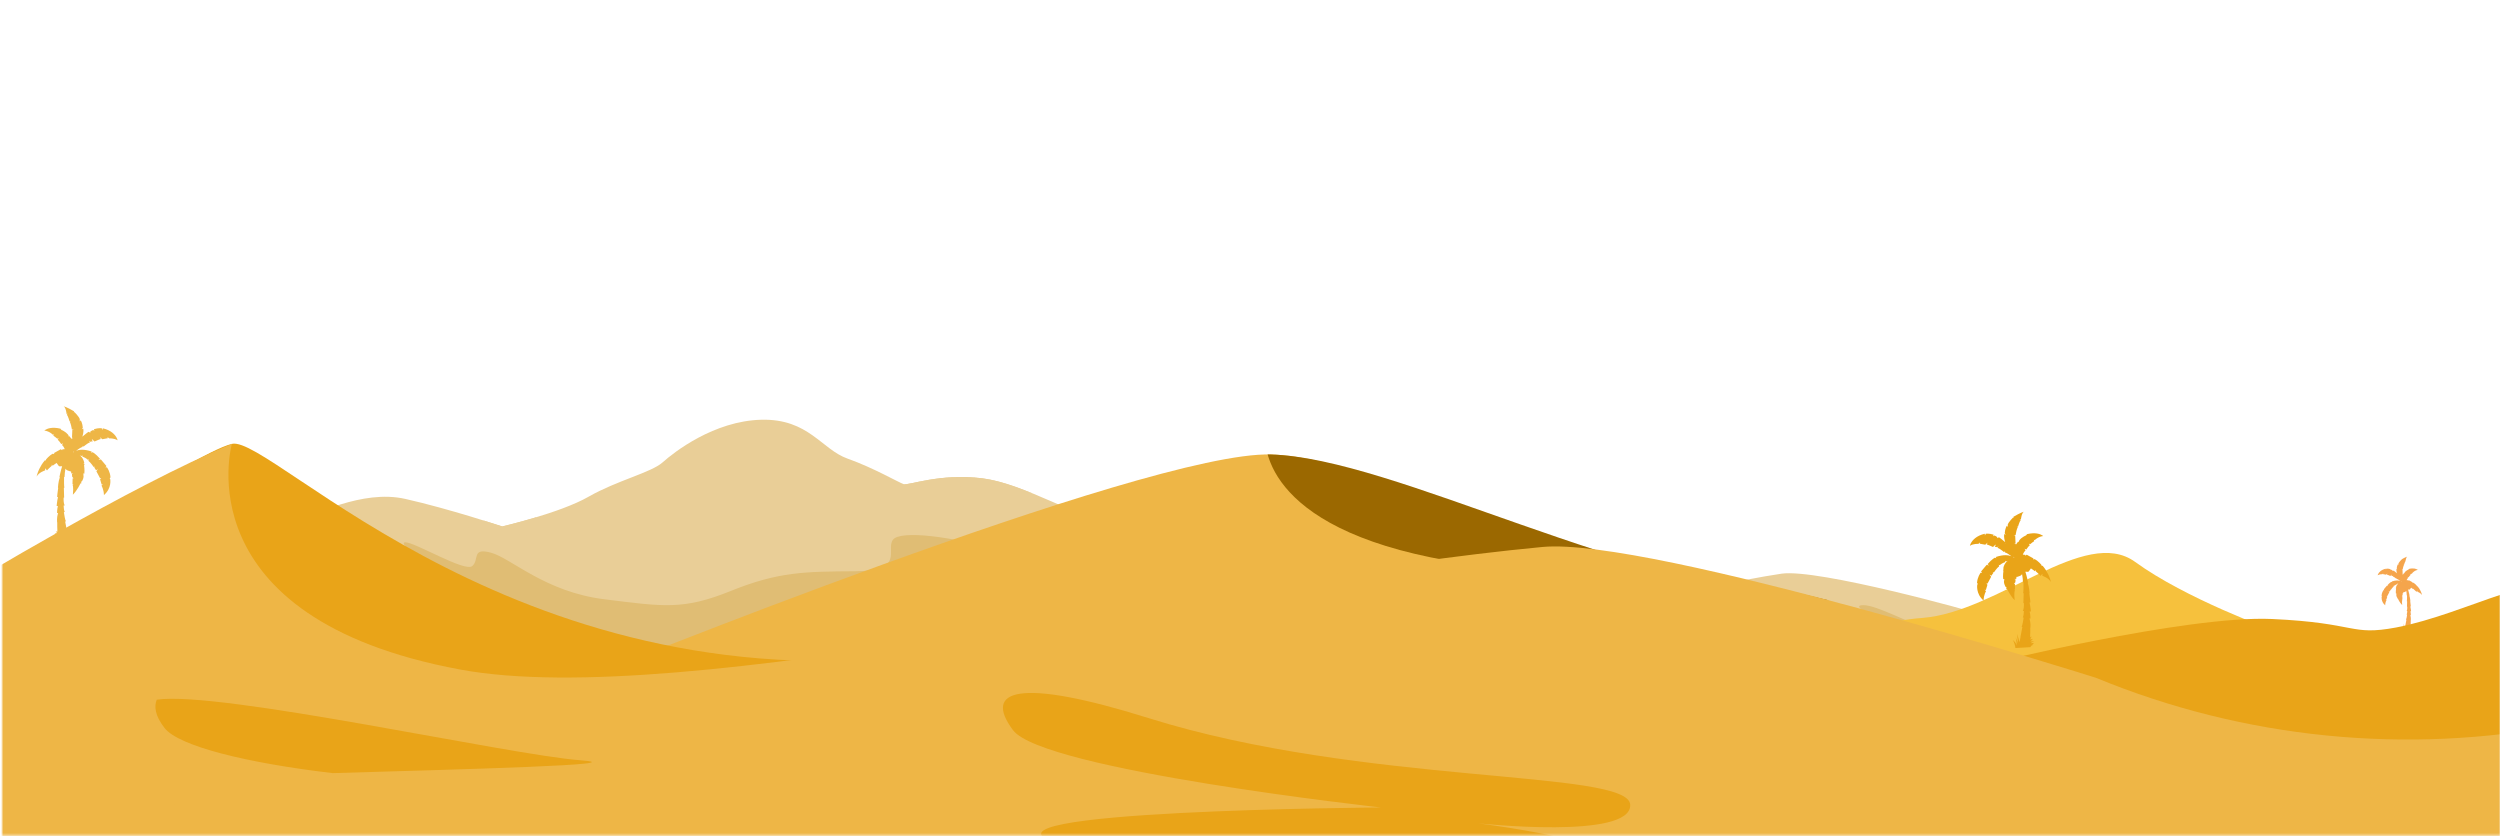 <svg width="1169" height="391" viewBox="0 0 1169 391" fill="none" xmlns="http://www.w3.org/2000/svg">
<mask id="mask0_228_12970" style="mask-type:luminance" maskUnits="userSpaceOnUse" x="0" y="0" width="1169" height="391">
<path d="M1169 0H0.998V390.669H1169V0Z" fill="white"/>
</mask>
<g mask="url(#mask0_228_12970)">
<path d="M1132.55 278.293C1132.55 278.293 1132.55 278.292 1132.55 278.291C1132.55 278.288 1132.55 278.285 1132.55 278.281C1132.55 278.279 1132.55 278.278 1132.55 278.276C1132.54 278.271 1132.54 278.266 1132.54 278.259C1132.54 278.257 1132.54 278.255 1132.54 278.253C1132.54 278.247 1132.54 278.24 1132.54 278.233C1132.54 278.23 1132.54 278.227 1132.53 278.224C1132.53 278.215 1132.53 278.205 1132.53 278.195C1132.53 278.191 1132.53 278.186 1132.53 278.182C1132.52 278.171 1132.52 278.16 1132.52 278.148C1132.52 278.143 1132.51 278.138 1132.51 278.133C1132.51 278.123 1132.51 278.113 1132.51 278.102C1132.5 278.096 1132.5 278.091 1132.5 278.085C1132.5 278.07 1132.49 278.055 1132.49 278.04C1132.49 278.033 1132.49 278.027 1132.49 278.02C1132.48 278.003 1132.48 277.986 1132.47 277.968C1132.47 277.962 1132.47 277.955 1132.47 277.949C1132.46 277.934 1132.46 277.919 1132.45 277.904C1132.45 277.897 1132.45 277.89 1132.45 277.882C1132.44 277.863 1132.44 277.842 1132.43 277.821C1132.43 277.813 1132.43 277.804 1132.42 277.796C1132.42 277.774 1132.41 277.752 1132.4 277.729C1132.4 277.721 1132.4 277.713 1132.4 277.705C1132.39 277.685 1132.38 277.665 1132.38 277.644C1132.37 277.637 1132.37 277.629 1132.37 277.622C1132.36 277.597 1132.35 277.572 1132.35 277.546C1132.34 277.537 1132.34 277.527 1132.34 277.518C1132.33 277.491 1132.32 277.464 1132.31 277.436C1132.31 277.428 1132.3 277.419 1132.3 277.411C1132.29 277.384 1132.28 277.356 1132.27 277.328C1132.27 277.323 1132.27 277.317 1132.27 277.311C1132.26 277.281 1132.24 277.25 1132.23 277.218C1132.23 277.21 1132.23 277.202 1132.22 277.194C1132.21 277.161 1132.2 277.128 1132.19 277.094C1132.18 277.087 1132.18 277.079 1132.18 277.072C1132.16 277.036 1132.15 277 1132.13 276.963C1132.13 276.962 1132.13 276.961 1132.13 276.96C1132.12 276.922 1132.1 276.884 1132.09 276.845C1132.08 276.84 1132.08 276.834 1132.08 276.829C1132.06 276.79 1132.05 276.751 1132.03 276.711C1132.03 276.706 1132.03 276.7 1132.02 276.695C1131.99 276.61 1131.95 276.523 1131.91 276.434C1131.91 276.432 1131.91 276.431 1131.91 276.43C1131.88 276.385 1131.86 276.339 1131.84 276.293C1131.84 276.291 1131.84 276.289 1131.84 276.287C1131.52 275.623 1131.06 274.866 1130.43 274.132L1130.16 274.16L1130.15 273.949C1130.15 273.949 1129.38 272.93 1128.37 272.422L1128.08 272.548L1128.04 272.233C1128.04 272.233 1128.01 272.218 1127.96 272.191C1127.67 272.026 1126.62 271.431 1126.35 271.289L1126.03 271.556L1125.95 271.33C1125.95 271.33 1125.82 271.297 1125.6 271.289V271.289C1125.56 271.288 1125.52 271.288 1125.47 271.288C1125.47 271.288 1125.47 271.288 1125.47 271.288C1125.43 271.289 1125.39 271.29 1125.35 271.293C1125.38 271.211 1125.41 271.121 1125.45 271.027H1125.45C1125.58 270.755 1125.76 270.452 1126.04 270.23L1125.79 269.751L1126.23 269.983C1126.23 269.983 1126.26 269.935 1126.32 269.857L1126.32 269.857C1126.48 269.608 1126.86 269.061 1127.15 268.878L1126.9 268.472L1127.26 268.59C1127.26 268.59 1127.85 268.059 1128.24 267.85L1128.18 267.377L1128.36 267.594C1128.36 267.594 1128.46 267.494 1128.64 267.355C1128.65 267.341 1128.67 267.326 1128.69 267.311C1128.7 267.305 1128.71 267.299 1128.71 267.294C1128.73 267.28 1128.75 267.266 1128.77 267.251C1128.78 267.247 1128.78 267.243 1128.79 267.238C1128.81 267.219 1128.84 267.2 1128.87 267.181C1128.87 267.178 1128.88 267.174 1128.88 267.171C1128.91 267.154 1128.93 267.136 1128.96 267.119C1128.97 267.115 1128.97 267.111 1128.98 267.108C1129.04 267.066 1129.11 267.023 1129.18 266.982C1129.18 266.981 1129.18 266.98 1129.19 266.979C1129.22 266.958 1129.26 266.937 1129.3 266.916C1129.3 266.916 1129.3 266.916 1129.3 266.915C1129.38 266.873 1129.46 266.832 1129.55 266.793C1129.55 266.792 1129.55 266.792 1129.55 266.791C1129.68 266.734 1129.81 266.681 1129.96 266.638C1129.96 266.637 1129.97 266.635 1129.97 266.634C1130.06 266.606 1130.16 266.582 1130.26 266.563C1130.26 266.561 1130.27 266.56 1130.27 266.559C1130.32 266.551 1130.36 266.545 1130.4 266.539C1130.41 266.537 1130.42 266.535 1130.43 266.534C1130.48 266.528 1130.53 266.522 1130.57 266.519C1130.57 266.519 1130.57 266.518 1130.57 266.516C1130.57 266.515 1130.57 266.515 1130.57 266.514C1130.57 266.512 1130.57 266.511 1130.56 266.508C1130.56 266.507 1130.56 266.505 1130.56 266.503C1130.56 266.501 1130.55 266.499 1130.55 266.496C1130.54 266.486 1130.52 266.473 1130.5 266.458C1130.5 266.455 1130.5 266.453 1130.5 266.451C1130.49 266.445 1130.48 266.44 1130.47 266.433C1130.47 266.432 1130.47 266.43 1130.47 266.428C1130.43 266.398 1130.38 266.363 1130.31 266.324C1130.31 266.324 1130.31 266.323 1130.31 266.323C1129.82 266.016 1128.61 265.504 1126.44 266.021C1126.13 266.345 1126.12 266.493 1126.12 266.493L1126.13 266.345C1126.13 266.345 1125.06 266.852 1124.56 267.478C1124.55 267.489 1124.54 267.499 1124.54 267.509C1124.53 267.52 1124.52 267.531 1124.51 267.542C1124.5 267.562 1124.48 267.582 1124.47 267.602C1124.46 267.61 1124.46 267.617 1124.45 267.624C1124.44 267.641 1124.43 267.657 1124.43 267.674C1124.42 267.682 1124.42 267.69 1124.41 267.697C1124.4 267.72 1124.39 267.742 1124.38 267.765C1124.38 267.769 1124.37 267.774 1124.37 267.778C1124.36 267.798 1124.36 267.818 1124.35 267.837C1124.35 267.844 1124.34 267.851 1124.34 267.858C1124.33 267.882 1124.33 267.905 1124.32 267.929C1124.32 267.931 1124.32 267.934 1124.32 267.937C1124.32 267.958 1124.31 267.98 1124.31 268.001C1124.31 268.008 1124.31 268.015 1124.31 268.021C1124.31 268.045 1124.31 268.07 1124.31 268.094L1124.14 267.94L1123.57 268.728L1123.54 268.483C1123.54 268.483 1123.54 268.483 1123.54 268.483L1123.54 268.439L1123.18 268.532L1123.48 268.283L1123.4 266.37L1123 266.336L1123.52 266.224C1123.52 266.224 1123.53 266.147 1123.55 266.017C1123.55 266.017 1123.55 266.018 1123.55 266.018C1123.61 265.635 1123.77 264.797 1124.07 264.183L1123.76 264.037L1124.12 264.099C1124.12 264.099 1124.5 262.785 1124.81 262.427L1124.53 262.15L1124.86 262.288C1124.86 262.288 1125.02 260.643 1125.62 260.274C1125.62 260.274 1124.67 260.545 1122.93 261.593L1123.03 261.839L1122.84 261.784C1122.84 261.784 1121.73 262.881 1121.5 263.553C1121.49 263.636 1121.49 263.709 1121.49 263.775C1121.49 263.774 1121.49 263.774 1121.49 263.773C1121.49 263.994 1121.5 264.121 1121.5 264.154C1121.5 264.157 1121.5 264.16 1121.5 264.161V264.162C1121.5 264.163 1121.5 264.164 1121.5 264.164L1121.24 263.883C1121.24 263.883 1120.79 264.629 1120.71 265.79C1120.96 266.079 1120.97 266.19 1120.97 266.19L1120.62 265.989C1120.62 265.989 1120.48 266.356 1120.6 267.126C1120.6 267.133 1120.6 267.141 1120.6 267.148C1120.61 267.174 1120.61 267.2 1120.62 267.227C1120.62 267.239 1120.62 267.251 1120.63 267.263C1120.63 267.29 1120.64 267.319 1120.64 267.347C1120.65 267.37 1120.65 267.392 1120.66 267.415C1120.66 267.433 1120.66 267.45 1120.67 267.468C1120.67 267.49 1120.68 267.513 1120.68 267.536C1120.69 267.548 1120.69 267.561 1120.69 267.573C1120.72 267.66 1120.74 267.751 1120.77 267.846C1120.77 267.85 1120.77 267.854 1120.77 267.858C1120.79 267.929 1120.82 268.001 1120.84 268.076C1120.14 267.454 1119.26 266.829 1119.26 266.829L1118.75 267.06L1118.83 266.819C1118.42 266.471 1118.05 266.368 1118.05 266.368L1117.76 266.565L1117.85 266.155C1116.6 265.779 1115.87 265.923 1115.87 265.923L1115.63 266.385C1115.63 266.385 1115.62 266.273 1115.61 265.923C1113.48 266.401 1112.36 267.594 1111.93 268.574C1111.92 268.583 1111.92 268.587 1111.92 268.587C1111.92 268.587 1111.92 268.583 1111.93 268.575C1111.87 268.727 1111.82 268.874 1111.79 269.012C1112.69 268.428 1113.96 268.517 1113.96 268.517L1114.39 268.149L1114.29 268.466L1115.72 268.733L1116.33 268.185C1116.33 268.185 1116.28 268.32 1116.1 268.669C1116.43 268.737 1117.71 269.316 1117.71 269.316L1118.38 268.675C1118.38 268.675 1118.45 268.792 1118.16 269.318C1118.21 269.31 1118.25 269.305 1118.29 269.301C1118.31 269.3 1118.32 269.299 1118.34 269.299C1118.34 269.298 1118.35 269.298 1118.35 269.298C1118.37 269.298 1118.38 269.298 1118.4 269.298C1118.4 269.298 1118.41 269.298 1118.41 269.299C1118.43 269.299 1118.44 269.3 1118.45 269.3C1118.45 269.301 1118.46 269.301 1118.47 269.302C1118.48 269.303 1118.49 269.304 1118.5 269.306C1118.5 269.306 1118.51 269.307 1118.51 269.308C1118.52 269.31 1118.53 269.312 1118.54 269.313C1118.55 269.314 1118.55 269.315 1118.56 269.316C1118.59 269.323 1118.62 269.332 1118.64 269.341C1118.64 269.342 1118.65 269.344 1118.65 269.345C1118.66 269.348 1118.66 269.35 1118.67 269.352C1118.67 269.354 1118.68 269.356 1118.68 269.358C1118.68 269.36 1118.69 269.362 1118.69 269.364C1118.7 269.366 1118.7 269.368 1118.7 269.37C1118.71 269.372 1118.71 269.374 1118.72 269.376C1118.72 269.378 1118.72 269.38 1118.72 269.381C1118.73 269.383 1118.73 269.385 1118.73 269.387C1118.74 269.389 1118.74 269.39 1118.74 269.392C1118.74 269.393 1118.74 269.395 1118.75 269.396C1118.75 269.397 1118.75 269.399 1118.75 269.4C1118.75 269.401 1118.76 269.402 1118.76 269.403C1118.76 269.404 1118.76 269.405 1118.76 269.406C1118.76 269.407 1118.76 269.408 1118.76 269.408C1118.76 269.409 1118.76 269.409 1118.76 269.409L1119.11 269.121L1118.89 269.553C1119.25 269.635 1119.82 270.049 1120.17 270.332H1120.17C1120.37 270.486 1120.5 270.601 1120.5 270.601L1120.82 270.439L1120.75 270.701C1121.17 270.775 1121.91 271.291 1122.44 271.691C1121.69 271.386 1120.42 271.215 1118.44 271.88L1118.56 272.214L1118.22 272.054C1118.22 272.054 1117.48 272.367 1116.31 273.729L1116.71 274.056L1116.09 273.902C1116.09 273.902 1115.01 275.136 1114.65 275.594L1114.89 275.981L1114.53 275.92C1114.53 275.92 1114.32 276.194 1114.1 276.669H1114.1C1114.09 276.684 1114.08 276.7 1114.08 276.716C1114.08 276.719 1114.07 276.723 1114.07 276.726C1113.87 277.174 1113.67 277.787 1113.61 278.51C1113.75 278.634 1113.79 278.726 1113.79 278.794H1113.79C1113.8 278.847 1113.78 278.885 1113.75 278.91C1113.75 278.914 1113.74 278.917 1113.74 278.921L1113.74 278.921C1113.74 278.924 1113.73 278.927 1113.73 278.93C1113.73 278.93 1113.73 278.93 1113.73 278.931C1113.73 278.933 1113.72 278.934 1113.72 278.936C1113.72 278.937 1113.72 278.938 1113.72 278.939C1113.72 278.94 1113.71 278.941 1113.71 278.942C1113.71 278.943 1113.71 278.944 1113.71 278.944C1113.71 278.945 1113.71 278.946 1113.7 278.946C1113.7 278.948 1113.7 278.95 1113.69 278.951C1113.69 278.951 1113.69 278.952 1113.69 278.952C1113.69 278.952 1113.69 278.953 1113.69 278.953C1113.69 278.954 1113.69 278.954 1113.69 278.954C1113.69 278.955 1113.69 278.955 1113.69 278.955L1113.68 278.956L1113.68 278.956C1113.68 278.957 1113.68 278.957 1113.68 278.957C1113.68 278.957 1113.24 281.284 1115.3 283.044C1115.33 281.569 1115.92 280.625 1115.92 280.625L1115.56 280.263L1115.89 280.343L1116.29 278.987L1115.99 278.703L1116.31 278.685L1117.2 277.008L1117.24 276.945L1116.84 276.4L1117.34 276.68C1117.34 276.68 1117.54 276.246 1117.77 276.036L1117.66 275.745L1117.93 275.846C1117.93 275.846 1118.75 274.636 1119.28 274.282L1119.19 273.856L1119.41 274.006C1119.41 274.006 1119.81 273.616 1120.41 273.354V273.355C1120.43 273.344 1120.46 273.334 1120.48 273.324C1120.51 273.313 1120.53 273.302 1120.56 273.292C1120.57 273.289 1120.58 273.286 1120.59 273.283C1120.6 273.278 1120.61 273.272 1120.63 273.267C1120.65 273.261 1120.67 273.254 1120.69 273.248C1120.69 273.245 1120.7 273.243 1120.71 273.24C1120.74 273.23 1120.77 273.221 1120.81 273.212L1120.84 272.84L1121.01 273.04C1121.01 273.04 1121.21 272.963 1121.5 272.858C1121.46 272.886 1121.42 272.916 1121.38 272.947C1121.38 272.949 1121.37 272.952 1121.37 272.954C1121.35 272.97 1121.33 272.987 1121.31 273.005C1121.31 273.007 1121.3 273.009 1121.3 273.011C1120.87 273.376 1120.48 273.966 1120.31 274.92L1120.55 274.863L1120.25 275.23L1120.39 275.383C1120.39 275.383 1120.19 276.78 1120.33 277.567L1120.69 277.524L1120.46 277.84L1120.62 277.809C1120.62 277.809 1120.44 278.006 1120.55 278.548V278.549C1120.57 278.613 1120.58 278.683 1120.61 278.758C1120.61 278.76 1120.61 278.762 1120.61 278.765C1120.62 278.797 1120.63 278.83 1120.64 278.865C1120.64 278.873 1120.65 278.881 1120.65 278.89C1120.66 278.921 1120.67 278.953 1120.69 278.985C1120.69 278.993 1120.69 279.001 1120.69 279.009C1120.71 279.048 1120.73 279.089 1120.75 279.131C1120.75 279.139 1120.75 279.147 1120.76 279.155C1120.77 279.189 1120.79 279.223 1120.8 279.259C1120.81 279.274 1120.82 279.289 1120.82 279.304C1120.84 279.335 1120.86 279.367 1120.87 279.399C1120.88 279.414 1120.89 279.429 1120.89 279.444C1120.91 279.482 1120.93 279.52 1120.96 279.56H1120.96C1120.96 279.57 1120.97 279.58 1120.97 279.588L1121.16 279.55L1121.08 280.042L1121.31 280.044C1121.31 280.044 1122.07 281.762 1123.26 282.953C1123.04 280.896 1123.33 280.416 1123.33 280.416L1123.1 280.242L1123.36 280.236L1123.33 278.775L1123.08 278.746L1123.44 278.359L1123.5 277.644L1123.16 277.506L1123.68 277.493L1123.72 276.971C1123.78 276.992 1123.84 277 1123.9 276.985C1124.08 276.941 1124.51 276.793 1124.69 276.706C1124.88 276.614 1125.04 276.469 1125.16 276.278C1125.26 276.866 1125.4 277.757 1125.4 278.412C1125.44 278.414 1125.48 278.417 1125.51 278.419C1125.51 278.464 1125.52 278.514 1125.52 278.57C1125.52 278.623 1125.52 278.682 1125.52 278.744H1125.52C1125.54 279.441 1125.54 280.603 1125.44 281.161C1125.49 281.17 1125.53 281.177 1125.57 281.184L1125.5 283.697L1125.62 283.691C1125.63 283.747 1125.63 283.813 1125.63 283.886H1125.63C1125.65 284.379 1125.63 285.216 1125.36 285.711C1125.46 285.714 1125.55 285.717 1125.62 285.719C1125.62 285.769 1125.62 285.834 1125.62 285.914C1125.61 286.288 1125.55 286.941 1125.35 287.387C1125.43 287.4 1125.5 287.411 1125.56 287.421C1125.55 287.474 1125.55 287.536 1125.54 287.604C1125.46 288.192 1125.28 289.287 1125.05 289.781C1125.12 289.797 1125.18 289.811 1125.24 289.823L1125.2 290.033L1125.2 290.033L1124.76 292.345L1124.78 292.347L1124.75 292.496H1124.75L1124.5 293.738C1124.38 293.205 1124.16 292.379 1123.84 291.576C1123.84 291.586 1123.84 291.597 1123.85 291.608C1123.96 292.12 1124.09 293.539 1124.13 294.021C1124.14 294.067 1124.14 294.103 1124.14 294.13C1124.12 293.983 1124.02 293.513 1123.51 292.498C1123.71 292.876 1123.79 294.575 1123.79 294.575C1123.79 294.575 1123.76 294.434 1123.66 294.23V294.229C1123.66 294.214 1123.65 294.198 1123.64 294.182C1123.64 294.181 1123.64 294.181 1123.64 294.18C1123.63 294.164 1123.62 294.148 1123.62 294.132C1123.62 294.131 1123.61 294.13 1123.61 294.128C1123.61 294.113 1123.6 294.097 1123.59 294.08C1123.59 294.079 1123.59 294.077 1123.59 294.075C1123.58 294.059 1123.57 294.043 1123.56 294.028C1123.56 294.025 1123.56 294.022 1123.55 294.02C1123.55 294.004 1123.54 293.989 1123.53 293.973C1123.53 293.97 1123.52 293.966 1123.52 293.963C1123.51 293.948 1123.5 293.933 1123.49 293.919C1123.49 293.914 1123.49 293.909 1123.48 293.905C1123.48 293.891 1123.47 293.877 1123.46 293.863C1123.45 293.857 1123.45 293.851 1123.45 293.845C1123.44 293.833 1123.43 293.82 1123.42 293.808C1123.41 293.8 1123.41 293.792 1123.4 293.785C1123.4 293.774 1123.39 293.763 1123.38 293.752C1123.37 293.743 1123.37 293.733 1123.36 293.724C1123.35 293.715 1123.34 293.705 1123.34 293.696C1123.33 293.685 1123.32 293.674 1123.31 293.662C1123.3 293.655 1123.3 293.648 1123.29 293.641C1123.28 293.627 1123.27 293.614 1123.26 293.6C1123.25 293.596 1123.25 293.591 1123.25 293.587C1123.23 293.571 1123.22 293.555 1123.2 293.539C1123.2 293.537 1123.2 293.535 1123.2 293.534C1123.08 293.401 1122.93 293.27 1122.76 293.15C1123.37 294.02 1123.44 295.217 1123.44 295.217L1127.31 294.995C1127.31 294.995 1127.3 294.874 1127.59 294.57C1127.74 294.509 1127.88 294.466 1128.01 294.47C1127.91 294.447 1127.82 294.437 1127.73 294.433C1127.85 294.319 1128.01 294.184 1128.22 294.028C1128.09 294.015 1127.96 294.022 1127.84 294.042C1127.98 293.968 1128.13 293.911 1128.27 293.898C1127.7 293.888 1127.37 294.017 1127.37 294.017C1127.37 294.017 1127.75 293.536 1128.27 293.457C1128.27 293.457 1127.81 293.394 1127.3 293.6C1127.3 293.593 1127.3 293.586 1127.3 293.58C1127.47 293.356 1127.68 293.118 1127.93 292.891C1127.9 292.895 1127.86 292.899 1127.83 292.904C1127.86 292.88 1127.87 292.867 1127.87 292.867C1127.87 292.867 1127.67 292.866 1127.45 292.994C1127.39 293.011 1127.34 293.029 1127.29 293.048C1127.29 293.004 1127.29 292.96 1127.29 292.916C1127.46 292.548 1127.64 292.257 1127.64 292.257C1127.64 292.257 1127.48 292.329 1127.27 292.501C1127.27 292.438 1127.26 292.378 1127.26 292.32C1127.26 292.31 1127.26 292.301 1127.26 292.291C1127.25 292.276 1127.25 292.261 1127.25 292.247C1127.25 292.233 1127.25 292.22 1127.25 292.207C1127.25 292.197 1127.25 292.188 1127.24 292.179C1127.24 292.164 1127.24 292.15 1127.24 292.137C1127.24 292.126 1127.24 292.116 1127.23 292.105C1127.23 292.103 1127.23 292.101 1127.23 292.099C1127.25 291.63 1127.28 290.699 1127.27 290.034C1127.27 290.027 1127.27 290.021 1127.26 290.015L1127.3 290.009C1127.3 290.009 1127.41 288.773 1127.1 287.804H1127.1C1127.08 287.745 1127.06 287.687 1127.03 287.63L1127.31 287.667C1127.31 287.667 1127.33 286.719 1127.1 285.876L1127.42 285.819C1127.42 285.819 1127.28 284.383 1127.1 283.72C1127.1 283.719 1127.1 283.718 1127.1 283.716C1127.1 283.692 1127.09 283.67 1127.08 283.648C1127.08 283.646 1127.08 283.643 1127.08 283.641C1127.08 283.626 1127.07 283.612 1127.07 283.599L1127.29 283.492C1127.29 283.492 1127.18 282.174 1127.05 281.387C1127.04 281.311 1127.02 281.24 1127.01 281.176L1127.09 281.145C1127.09 281.145 1127 279.529 1126.59 278.455L1126.71 278.457C1126.71 278.457 1126.42 276.928 1126.01 275.665C1126.12 275.67 1126.21 275.668 1126.28 275.667C1126.34 275.666 1126.38 275.665 1126.4 275.668C1126.5 275.686 1126.75 275.73 1126.88 275.58C1127 275.444 1127.26 275.077 1127.36 274.903C1127.38 274.868 1127.4 274.832 1127.42 274.796C1127.68 274.96 1127.94 275.137 1128.15 275.301C1128.17 275.318 1128.19 275.335 1128.22 275.351C1128.22 275.354 1128.22 275.356 1128.22 275.359C1128.24 275.372 1128.26 275.386 1128.27 275.399C1128.28 275.407 1128.29 275.414 1128.3 275.422C1128.31 275.429 1128.32 275.436 1128.33 275.443C1128.34 275.455 1128.35 275.466 1128.36 275.477C1128.38 275.493 1128.4 275.509 1128.41 275.525C1128.6 275.306 1128.67 275.24 1128.67 275.24L1128.67 275.555C1128.67 275.555 1129.31 276.08 1129.67 276.461C1129.67 276.462 1129.67 276.463 1129.67 276.464C1129.68 276.474 1129.69 276.485 1129.7 276.495C1129.78 276.587 1129.85 276.67 1129.89 276.731C1130.24 276.298 1130.4 276.182 1130.4 276.182L1130.35 276.707C1130.35 276.707 1131.98 277.216 1132.55 278.297C1132.55 278.297 1132.55 278.296 1132.55 278.295L1132.55 278.293ZM1123.05 272.378C1123.05 272.382 1123.05 272.385 1123.05 272.388C1123.04 272.387 1123.03 272.386 1123.02 272.384C1123.03 272.382 1123.04 272.38 1123.05 272.378ZM1122.95 271.802C1123.01 271.871 1123.05 271.927 1123.09 271.971C1123.11 272.003 1123.14 272.034 1123.16 272.066C1123.16 272.071 1123.16 272.076 1123.17 272.081C1123.16 272.088 1123.15 272.095 1123.13 272.103C1123.09 272.069 1123.05 272.033 1123 271.996C1122.99 271.984 1122.99 271.972 1122.99 271.96C1122.99 271.943 1122.98 271.925 1122.98 271.908C1122.97 271.883 1122.97 271.858 1122.96 271.833C1122.96 271.823 1122.95 271.812 1122.95 271.802L1122.95 271.802ZM1120.97 268.429L1120.89 268.458C1120.89 268.458 1120.89 268.458 1120.94 268.341C1120.95 268.37 1120.96 268.4 1120.97 268.429Z" fill="#F5A54C"/>
<path d="M17.127 222.838C18.16 220.866 21.139 219.936 21.139 219.936L21.049 218.98C21.049 218.98 21.34 219.191 21.986 219.981C22.049 219.869 22.171 219.719 22.326 219.551C22.344 219.532 22.361 219.512 22.38 219.493C22.382 219.491 22.383 219.489 22.385 219.488C23.043 218.794 24.201 217.834 24.201 217.834L24.203 217.26C24.203 217.26 24.331 217.38 24.671 217.78C24.7 217.752 24.731 217.722 24.764 217.692C24.786 217.672 24.809 217.652 24.832 217.632C24.848 217.618 24.862 217.605 24.878 217.592C24.894 217.578 24.91 217.565 24.927 217.551C24.956 217.526 24.985 217.502 25.016 217.477C25.022 217.473 25.028 217.468 25.034 217.463C25.071 217.433 25.11 217.402 25.15 217.372C25.536 217.073 26.019 216.75 26.493 216.45C26.522 216.516 26.553 216.581 26.589 216.645C26.77 216.964 27.254 217.633 27.47 217.881C27.707 218.154 28.158 218.075 28.351 218.041C28.384 218.035 28.462 218.037 28.56 218.039C28.688 218.041 28.859 218.045 29.054 218.036C28.3 220.339 27.784 223.129 27.784 223.129L28.002 223.126C27.247 225.086 27.092 228.033 27.092 228.033L27.229 228.089C27.206 228.207 27.184 228.336 27.162 228.475C26.928 229.91 26.714 232.315 26.714 232.315L27.125 232.509C27.117 232.534 27.108 232.56 27.1 232.587C27.099 232.591 27.098 232.595 27.096 232.6C27.085 232.639 27.073 232.68 27.062 232.724C27.061 232.726 27.06 232.728 27.06 232.731C26.739 233.94 26.481 236.561 26.481 236.561L27.07 236.663C26.645 238.203 26.686 239.932 26.686 239.932L27.189 239.864C27.148 239.968 27.109 240.073 27.074 240.181H27.075C26.495 241.95 26.696 244.204 26.696 244.204L26.767 244.215C26.767 244.226 26.766 244.238 26.766 244.249C26.731 245.463 26.789 247.162 26.825 248.018C26.824 248.021 26.823 248.025 26.823 248.029C26.82 248.048 26.818 248.066 26.815 248.086C26.812 248.111 26.809 248.136 26.806 248.162C26.804 248.179 26.802 248.196 26.8 248.214C26.797 248.238 26.795 248.262 26.793 248.287C26.79 248.313 26.787 248.34 26.785 248.368C26.783 248.385 26.781 248.403 26.78 248.42C26.77 248.525 26.762 248.635 26.754 248.75C26.38 248.436 26.082 248.305 26.082 248.305C26.082 248.305 26.411 248.836 26.72 249.508C26.717 249.588 26.715 249.668 26.713 249.749C26.624 249.714 26.532 249.681 26.437 249.651C26.031 249.416 25.66 249.418 25.66 249.418C25.66 249.418 25.688 249.443 25.735 249.487C25.675 249.478 25.615 249.47 25.554 249.463C26.012 249.877 26.392 250.311 26.7 250.719C26.7 250.731 26.7 250.743 26.7 250.756C25.771 250.38 24.933 250.495 24.933 250.495C25.875 250.639 26.572 251.517 26.572 251.517C26.572 251.517 25.973 251.281 24.935 251.299C25.187 251.323 25.458 251.427 25.716 251.562C25.494 251.526 25.261 251.514 25.024 251.536C25.4 251.822 25.691 252.067 25.916 252.276C25.756 252.283 25.587 252.302 25.414 252.344C25.639 252.337 25.908 252.415 26.172 252.525C26.708 253.08 26.694 253.301 26.694 253.301L33.74 253.706C33.74 253.706 33.882 251.522 34.98 249.935C34.668 250.153 34.405 250.393 34.184 250.636C34.181 250.638 34.179 250.641 34.176 250.644C34.15 250.673 34.124 250.703 34.098 250.732C34.091 250.74 34.084 250.749 34.077 250.757C34.056 250.781 34.035 250.806 34.015 250.831C34.004 250.844 33.994 250.857 33.983 250.87C33.967 250.89 33.951 250.911 33.934 250.931C33.921 250.948 33.908 250.965 33.895 250.982C33.883 250.999 33.87 251.016 33.857 251.033C33.842 251.053 33.828 251.073 33.813 251.093C33.803 251.107 33.794 251.121 33.784 251.135C33.768 251.158 33.752 251.18 33.736 251.203C33.729 251.214 33.722 251.225 33.714 251.236C33.698 251.261 33.681 251.287 33.665 251.312C33.66 251.32 33.654 251.329 33.649 251.337C33.632 251.364 33.615 251.391 33.599 251.418C33.595 251.424 33.591 251.431 33.587 251.437C33.57 251.466 33.553 251.494 33.538 251.521C33.535 251.526 33.532 251.531 33.529 251.536C33.513 251.565 33.496 251.594 33.481 251.622C33.479 251.625 33.477 251.629 33.476 251.632C33.459 251.662 33.444 251.691 33.429 251.72C33.428 251.722 33.427 251.724 33.426 251.726C33.41 251.756 33.396 251.785 33.381 251.814C33.381 251.815 33.38 251.815 33.38 251.816C33.366 251.846 33.352 251.875 33.339 251.903L33.338 251.904C33.164 252.277 33.101 252.533 33.101 252.533C33.101 252.533 33.248 249.435 33.626 248.745C32.688 250.596 32.502 251.454 32.466 251.723C32.47 251.674 32.475 251.607 32.482 251.523C32.56 250.643 32.798 248.055 33.005 247.122C33.01 247.102 33.015 247.08 33.019 247.062C32.432 248.527 32.041 250.034 31.822 251.006L31.354 248.741L31.355 248.74L31.298 248.469L31.346 248.465L30.543 244.249L30.544 244.248L30.47 243.864C30.57 243.843 30.683 243.818 30.814 243.789C30.386 242.887 30.069 240.89 29.922 239.817C29.906 239.692 29.891 239.579 29.879 239.482C29.991 239.465 30.12 239.445 30.271 239.421C29.892 238.607 29.797 237.416 29.775 236.733H29.775C29.77 236.588 29.769 236.468 29.768 236.378C29.901 236.374 30.06 236.369 30.249 236.363C29.76 235.459 29.722 233.934 29.749 233.034H29.75C29.753 232.9 29.759 232.781 29.765 232.679L29.991 232.689L29.859 228.104C29.928 228.092 30.006 228.078 30.096 228.062C29.914 227.044 29.924 224.925 29.95 223.652H29.951C29.953 223.539 29.955 223.433 29.957 223.334C29.96 223.234 29.962 223.142 29.965 223.06C30.026 223.056 30.092 223.052 30.169 223.047C30.175 221.852 30.419 220.227 30.605 219.154C30.825 219.503 31.115 219.766 31.471 219.935C31.803 220.093 32.584 220.364 32.904 220.443C33.019 220.472 33.13 220.456 33.233 220.418L33.313 221.372L34.259 221.395L33.639 221.645L33.753 222.95L34.399 223.657L33.954 223.709L33.899 226.374L34.374 226.386L33.94 226.703C33.94 226.703 34.474 227.579 34.075 231.331C36.239 229.158 37.631 226.025 37.631 226.025L38.058 226.02L37.903 225.124L38.25 225.193C38.259 225.178 38.268 225.16 38.279 225.141H38.279C38.318 225.069 38.355 224.999 38.391 224.931C38.405 224.902 38.419 224.875 38.433 224.848C38.462 224.789 38.491 224.731 38.519 224.675C38.532 224.647 38.545 224.619 38.558 224.592C38.588 224.527 38.617 224.464 38.644 224.402C38.65 224.388 38.657 224.373 38.663 224.36C38.696 224.282 38.727 224.208 38.756 224.135C38.761 224.121 38.766 224.107 38.772 224.093C38.794 224.033 38.816 223.975 38.836 223.918C38.842 223.903 38.847 223.888 38.852 223.873C38.873 223.81 38.893 223.749 38.911 223.69C38.912 223.686 38.914 223.682 38.915 223.678C38.956 223.541 38.988 223.414 39.013 223.296V223.295C39.217 222.306 38.888 221.947 38.888 221.947L39.188 222.003L38.757 221.427L39.418 221.506C39.67 220.07 39.314 217.521 39.314 217.521L39.572 217.243L39.02 216.572L39.458 216.676C39.156 214.936 38.439 213.86 37.65 213.194C37.645 213.19 37.64 213.186 37.635 213.182C37.597 213.15 37.559 213.119 37.521 213.089C37.515 213.085 37.51 213.081 37.505 213.077C37.431 213.019 37.356 212.965 37.282 212.915C37.814 213.105 38.185 213.247 38.185 213.247L38.498 212.881L38.553 213.56C38.611 213.576 38.668 213.593 38.724 213.611C38.74 213.616 38.756 213.621 38.772 213.626C38.807 213.638 38.841 213.649 38.876 213.661C38.902 213.67 38.929 213.679 38.955 213.689C38.97 213.695 38.985 213.701 39.001 213.706C39.05 213.725 39.099 213.744 39.147 213.764C39.191 213.782 39.236 213.801 39.278 213.82L39.278 213.819C40.368 214.297 41.1 215.009 41.1 215.009L41.501 214.735L41.342 215.512C42.312 216.158 43.803 218.367 43.803 218.367L44.291 218.182L44.099 218.713C44.504 219.095 44.881 219.887 44.881 219.887L45.787 219.377L45.066 220.371L45.127 220.486H45.127L46.753 223.545L47.344 223.578L46.795 224.097L47.528 226.57L48.124 226.424L47.464 227.085C47.464 227.085 48.534 228.806 48.605 231.497C52.36 228.287 51.549 224.041 51.549 224.041C51.549 224.041 51.548 224.041 51.547 224.041C51.547 224.041 51.546 224.04 51.545 224.04L51.542 224.039C51.541 224.038 51.539 224.037 51.538 224.037C51.537 224.036 51.535 224.036 51.534 224.035C51.532 224.034 51.53 224.033 51.528 224.032C51.527 224.032 51.526 224.031 51.526 224.031C51.52 224.028 51.515 224.025 51.509 224.022C51.507 224.021 51.505 224.02 51.502 224.019C51.5 224.017 51.497 224.016 51.495 224.014C51.492 224.012 51.489 224.01 51.486 224.008C51.483 224.007 51.481 224.005 51.479 224.003C51.474 224 51.469 223.997 51.465 223.993C51.464 223.993 51.463 223.992 51.462 223.991C51.455 223.986 51.449 223.981 51.443 223.975L51.442 223.975C51.436 223.969 51.429 223.963 51.423 223.956V223.956C51.378 223.909 51.34 223.84 51.345 223.745H51.344C51.351 223.621 51.433 223.452 51.671 223.227C51.58 221.908 51.207 220.788 50.836 219.972C50.833 219.965 50.83 219.959 50.827 219.953C50.814 219.924 50.801 219.895 50.788 219.867H50.787C50.382 219.001 49.995 218.501 49.995 218.501L49.349 218.613L49.776 217.906C49.125 217.071 47.163 214.82 47.163 214.82L46.024 215.101L46.757 214.503C44.622 212.018 43.268 211.447 43.268 211.447L42.645 211.74L42.863 211.13C39.257 209.917 36.948 210.23 35.579 210.787C36.532 210.056 37.88 209.115 38.658 208.98L38.527 208.502L39.113 208.798C39.113 208.798 39.351 208.589 39.705 208.306H39.705C40.351 207.791 41.384 207.036 42.054 206.886L41.643 206.097L42.279 206.624C42.279 206.624 42.28 206.622 42.282 206.621C42.282 206.621 42.284 206.619 42.285 206.618C42.287 206.616 42.289 206.614 42.292 206.612C42.294 206.61 42.297 206.609 42.299 206.607C42.303 206.604 42.306 206.602 42.31 206.599C42.313 206.597 42.317 206.594 42.321 206.591C42.325 206.588 42.33 206.585 42.334 206.582C42.339 206.579 42.345 206.576 42.35 206.572C42.355 206.569 42.361 206.566 42.367 206.563C42.373 206.559 42.38 206.555 42.387 206.552C42.393 206.548 42.4 206.545 42.406 206.542C42.414 206.538 42.422 206.533 42.431 206.529C42.438 206.526 42.445 206.523 42.453 206.52C42.462 206.515 42.472 206.511 42.483 206.507C42.49 206.504 42.498 206.502 42.505 206.499C42.549 206.483 42.599 206.467 42.656 206.454C42.664 206.452 42.672 206.451 42.68 206.449C42.697 206.445 42.715 206.442 42.733 206.44C42.743 206.438 42.752 206.436 42.762 206.435C42.781 206.432 42.801 206.43 42.821 206.428C42.831 206.427 42.842 206.426 42.852 206.425C42.874 206.423 42.896 206.422 42.918 206.421C42.928 206.421 42.939 206.42 42.95 206.42C42.974 206.42 42.999 206.42 43.025 206.42C43.034 206.42 43.044 206.421 43.053 206.421C43.082 206.423 43.111 206.424 43.14 206.426C43.214 206.433 43.292 206.442 43.376 206.458C42.855 205.498 42.977 205.285 42.977 205.285L44.201 206.454C44.201 206.454 46.53 205.398 47.139 205.273C46.805 204.636 46.719 204.39 46.719 204.39L47.832 205.39L50.431 204.904L50.251 204.324L51.049 204.996C51.049 204.996 53.358 204.834 55.009 205.899C54.949 205.647 54.859 205.379 54.739 205.101C54.759 205.116 54.769 205.124 54.769 205.124C54.769 205.124 54.759 205.116 54.739 205.1C53.966 203.311 51.916 201.135 48.034 200.263C48.02 200.903 47.988 201.106 47.988 201.106L47.556 200.263C47.556 200.263 46.222 200 43.94 200.687L44.104 201.434L43.584 201.075C43.584 201.075 42.909 201.263 42.161 201.898L42.307 202.338L41.376 201.917C41.376 201.917 39.76 203.057 38.487 204.191C38.533 204.054 38.575 203.923 38.613 203.794C38.615 203.786 38.618 203.779 38.62 203.771C38.672 203.599 38.717 203.433 38.757 203.273C38.763 203.251 38.768 203.229 38.774 203.206C38.784 203.164 38.794 203.123 38.803 203.081C38.811 203.049 38.818 203.018 38.825 202.986C38.834 202.944 38.843 202.902 38.852 202.862C38.862 202.81 38.873 202.758 38.882 202.708C38.886 202.686 38.89 202.664 38.894 202.643C38.903 202.594 38.912 202.545 38.919 202.498C38.922 202.485 38.924 202.471 38.926 202.458C39.151 201.053 38.895 200.384 38.895 200.384L38.245 200.75C38.245 200.75 38.276 200.548 38.725 200.021C38.576 197.902 37.768 196.542 37.768 196.542L37.281 197.054C37.281 197.054 37.281 197.052 37.281 197.05V197.049C37.282 197.046 37.282 197.042 37.283 197.037C37.289 196.975 37.31 196.744 37.304 196.341C37.304 196.343 37.304 196.344 37.304 196.346C37.302 196.225 37.299 196.091 37.292 195.94C36.866 194.714 34.85 192.713 34.85 192.713L34.49 192.812L34.683 192.364C31.508 190.452 29.768 189.957 29.768 189.957C30.869 190.631 31.152 193.633 31.152 193.633L31.763 193.379L31.254 193.885C31.822 194.538 32.502 196.936 32.502 196.936L33.16 196.823L32.59 197.09C33.144 198.209 33.436 199.738 33.549 200.437C33.547 200.436 33.546 200.436 33.545 200.435C33.586 200.672 33.604 200.813 33.604 200.813L34.553 201.018L33.818 201.079L33.665 204.57L34.215 205.023L33.563 204.854L33.556 204.935L33.555 204.933L33.516 205.381L32.462 203.943L32.166 204.224C32.167 204.18 32.165 204.136 32.161 204.092C32.16 204.08 32.159 204.068 32.158 204.055C32.153 204.016 32.147 203.977 32.139 203.937C32.138 203.932 32.137 203.928 32.136 203.923C32.127 203.88 32.114 203.837 32.1 203.794C32.096 203.781 32.092 203.769 32.087 203.756C32.075 203.72 32.061 203.684 32.045 203.648C32.042 203.64 32.039 203.632 32.035 203.624C32.017 203.583 31.996 203.542 31.974 203.501C31.966 203.487 31.958 203.472 31.95 203.458C31.933 203.428 31.915 203.398 31.896 203.368C31.887 203.354 31.879 203.341 31.871 203.327C31.846 203.291 31.821 203.254 31.794 203.217C31.779 203.197 31.764 203.177 31.749 203.157C31.735 203.139 31.72 203.12 31.705 203.101C30.791 201.958 28.834 201.033 28.834 201.033L28.866 201.303C28.866 201.303 28.834 201.033 28.266 200.442C24.311 199.5 22.101 200.432 21.207 200.993C21.206 200.994 21.205 200.994 21.204 200.995C21.092 201.066 21 201.13 20.928 201.184C20.924 201.188 20.919 201.191 20.915 201.195C20.9 201.206 20.887 201.216 20.874 201.226C20.869 201.231 20.863 201.235 20.858 201.239C20.823 201.268 20.795 201.291 20.774 201.31C20.77 201.314 20.765 201.318 20.761 201.322C20.756 201.326 20.753 201.329 20.75 201.332C20.746 201.336 20.743 201.339 20.74 201.341C20.738 201.343 20.737 201.345 20.735 201.346C20.733 201.349 20.731 201.35 20.731 201.35C20.82 201.357 20.908 201.367 20.996 201.379C21.015 201.381 21.035 201.384 21.054 201.387C21.13 201.398 21.204 201.41 21.278 201.424C21.29 201.427 21.302 201.428 21.314 201.431C21.492 201.466 21.666 201.51 21.836 201.561C21.843 201.563 21.851 201.565 21.859 201.568C22.118 201.647 22.366 201.743 22.599 201.848C22.601 201.849 22.603 201.849 22.604 201.85C22.762 201.921 22.913 201.996 23.057 202.074C23.058 202.074 23.059 202.075 23.061 202.076C23.13 202.113 23.198 202.151 23.264 202.19C23.267 202.191 23.27 202.193 23.274 202.195C23.405 202.271 23.529 202.349 23.645 202.425C23.656 202.432 23.666 202.439 23.676 202.446C23.724 202.477 23.77 202.509 23.815 202.54C23.824 202.546 23.833 202.552 23.842 202.559C23.892 202.594 23.941 202.629 23.988 202.663C23.999 202.671 24.009 202.679 24.02 202.687C24.055 202.713 24.09 202.739 24.123 202.765C24.137 202.775 24.15 202.785 24.163 202.795C24.199 202.823 24.234 202.85 24.266 202.876C24.584 203.13 24.764 203.313 24.764 203.313L25.101 202.917L24.986 203.78C25.693 204.161 26.772 205.13 26.772 205.13L27.437 204.914L26.974 205.654C27.498 205.988 28.198 206.987 28.5 207.441L28.5 207.442C28.594 207.582 28.65 207.671 28.65 207.671L29.451 207.248L29.007 208.122C29.511 208.527 29.85 209.08 30.073 209.576H30.072C30.149 209.747 30.212 209.911 30.264 210.06C30.187 210.056 30.114 210.053 30.044 210.052C30.041 210.052 30.037 210.052 30.034 210.052C29.954 210.051 29.879 210.051 29.809 210.054V210.054C29.395 210.067 29.163 210.127 29.163 210.127L29.015 210.54L28.446 210.053C27.945 210.311 26.021 211.398 25.491 211.698C25.404 211.747 25.354 211.776 25.354 211.776L25.277 212.35L24.753 212.12C22.903 213.047 21.499 214.906 21.499 214.906L21.49 215.291L20.988 215.24C19.838 216.58 19.011 217.96 18.426 219.171C18.425 219.174 18.423 219.178 18.421 219.182C18.38 219.266 18.341 219.349 18.303 219.432C18.301 219.434 18.3 219.436 18.299 219.439C18.224 219.602 18.153 219.761 18.086 219.916C18.082 219.926 18.078 219.935 18.073 219.945C18.042 220.017 18.012 220.089 17.983 220.16C17.979 220.17 17.974 220.18 17.97 220.19C17.941 220.26 17.913 220.33 17.886 220.398C17.885 220.4 17.884 220.402 17.884 220.404C17.857 220.471 17.831 220.538 17.806 220.603C17.801 220.617 17.795 220.631 17.79 220.645C17.767 220.706 17.744 220.766 17.722 220.826C17.716 220.841 17.711 220.856 17.705 220.871C17.684 220.928 17.664 220.985 17.644 221.04C17.64 221.051 17.637 221.061 17.633 221.072C17.615 221.123 17.598 221.172 17.581 221.222C17.576 221.237 17.57 221.253 17.565 221.268C17.548 221.319 17.531 221.369 17.515 221.418C17.509 221.435 17.504 221.451 17.498 221.468C17.483 221.515 17.468 221.562 17.454 221.607C17.449 221.621 17.445 221.634 17.441 221.648C17.429 221.686 17.418 221.723 17.406 221.759C17.402 221.774 17.397 221.789 17.393 221.803C17.381 221.845 17.369 221.885 17.357 221.924C17.353 221.94 17.348 221.956 17.343 221.971C17.332 222.009 17.322 222.047 17.312 222.082C17.308 222.096 17.305 222.108 17.301 222.121C17.293 222.15 17.285 222.177 17.278 222.204C17.275 222.216 17.272 222.228 17.269 222.239C17.26 222.272 17.252 222.303 17.244 222.333C17.241 222.346 17.237 222.358 17.234 222.37C17.227 222.398 17.22 222.426 17.214 222.451C17.211 222.463 17.208 222.473 17.206 222.484C17.201 222.503 17.196 222.522 17.192 222.541C17.19 222.55 17.188 222.559 17.186 222.567C17.18 222.59 17.176 222.61 17.171 222.63C17.169 222.637 17.168 222.645 17.166 222.652C17.162 222.671 17.158 222.689 17.154 222.705C17.153 222.711 17.152 222.716 17.151 222.722C17.148 222.736 17.145 222.748 17.143 222.759C17.142 222.763 17.141 222.767 17.14 222.77C17.138 222.782 17.136 222.792 17.134 222.8C17.133 222.804 17.133 222.807 17.132 222.81C17.131 222.817 17.129 222.823 17.129 222.828C17.128 222.83 17.128 222.831 17.128 222.833C17.127 222.835 17.127 222.838 17.127 222.838L17.127 222.838ZM34.505 212.052C34.487 212.055 34.47 212.058 34.453 212.06C34.455 212.054 34.456 212.048 34.458 212.042C34.473 212.045 34.489 212.049 34.504 212.052H34.505ZM34.622 211.047C34.611 211.092 34.6 211.138 34.59 211.184C34.583 211.216 34.575 211.247 34.568 211.279C34.563 211.301 34.558 211.323 34.553 211.345C34.459 211.412 34.376 211.478 34.303 211.539C34.283 211.526 34.264 211.513 34.244 211.5C34.248 211.491 34.252 211.482 34.255 211.472C34.301 211.414 34.345 211.356 34.39 211.298C34.452 211.219 34.533 211.116 34.635 210.991C34.63 211.01 34.626 211.029 34.622 211.047ZM38.312 204.677C38.398 204.89 38.398 204.891 38.398 204.891L38.251 204.838C38.272 204.784 38.292 204.73 38.312 204.677Z" fill="#EEB646"/>
<path d="M-74.546 284.534C-74.546 284.534 -63.018 282.071 -11.362 275.422C40.294 268.773 52.506 263.406 69.739 261.923C86.971 260.44 127.721 245.149 137.353 243.236C146.985 241.323 169.089 228.691 189.525 233.292C209.961 237.892 234.837 246.159 234.837 246.159C234.837 246.159 261.825 239.922 275.161 232.29C288.498 224.658 304.544 220.956 309.857 216.19C315.17 211.423 333.874 196.802 356.011 196.27C378.147 195.738 384.148 210.138 396.336 214.457C408.524 218.776 420.299 225.654 422.562 226.381C424.824 227.108 439.638 221.181 459.274 223.655C478.91 226.128 503.667 241.911 526.932 248.117C550.196 254.323 585.006 268.176 603.085 269.455C621.164 270.733 656.938 273.755 670.081 274.123C683.224 274.491 709.566 277.173 724.289 278.57C739.012 279.967 762.552 281.996 762.552 281.996C762.552 281.996 816.085 270.656 833.094 268.244C850.103 265.832 922.708 285.914 926.372 287.392C930.035 288.87 1138.09 308.974 1138.09 308.974L943.457 350.671H-74.546V284.534Z" fill="#E9CE97"/>
<path d="M943.457 350.671L1128.57 307.392C1118.74 307.133 911.867 297.575 903.945 295.08C893.575 291.814 877.764 282.988 871.335 282.964C864.906 282.941 875.294 287.889 884.661 295.08C894.029 302.271 882.703 296.059 876.129 295.08C869.555 294.102 853.067 288.87 845.69 288.536C838.314 288.202 825.406 283.641 822.196 283.993C818.985 284.345 814.046 284.622 809.3 277.703C804.555 270.784 802.685 279.72 794.836 279.967C792.066 280.054 789.733 278.654 787.532 276.819C778.055 278.748 769.801 280.472 765.569 281.361C765.497 281.777 765.465 282.025 765.465 282.025L827.397 297.708C827.397 297.708 793.795 300.634 786.879 300.509C779.964 300.384 760.207 300.96 747.913 300.509C735.618 300.058 723.597 300.252 716.753 304.904C709.909 309.556 707.356 304.228 694.118 298.936C680.881 293.644 644.626 291.811 622.475 289.514C600.325 287.218 598.196 281.354 581.045 276.866C563.895 272.378 554.235 265.015 550.52 263.403C546.805 261.792 545.344 266.975 545.351 273.463C545.357 279.95 537.442 271.55 535.49 270.669C533.538 269.787 534.972 277.759 530.361 282.722C525.75 287.684 491.011 264.361 468.29 257.63C445.569 250.899 420.873 247.696 417.496 252.439C414.119 257.182 423.342 266.975 399.891 267.118C376.441 267.261 364.07 267.302 341.731 276.326C319.393 285.35 310.231 283.641 282.57 280.212C254.91 276.783 239.104 261.093 229.719 258.479C220.334 255.865 224.286 261.747 220.828 264.688C217.371 267.629 194.156 253.577 189.525 253.577C184.895 253.577 203.54 267.956 214.279 280.046C225.018 292.137 202.059 285.602 183.783 284.169C165.507 282.737 139.329 283.314 109.199 286.337C79.068 289.36 56.841 275.145 7.942 277.432C-30.124 279.213 -62.199 286.537 -74.546 289.696V350.67L943.457 350.671Z" fill="#E0BD74"/>
<path d="M285.04 250.972C284.546 249.346 260.343 248.022 252.934 244.486C251.561 243.83 250.886 242.921 250.694 241.876C241.961 244.511 234.838 246.159 234.838 246.159C234.838 246.159 231.248 244.966 225.682 243.236C234.98 248.907 241.574 250.31 256.886 250.972C272.198 251.634 285.534 252.597 285.04 250.972Z" fill="#E9CE97"/>
<path d="M492.698 251.112C487.554 247.695 469.027 246.108 459.274 241.837C449.521 237.565 440.396 228.416 446.44 227.435C452.482 226.455 480.948 229.941 482.665 230.639C474.396 227.272 466.488 224.563 459.274 223.655C439.638 221.181 424.824 227.108 422.562 226.381C422.562 226.381 443.368 239.926 463.238 245.608C483.108 251.29 497.843 254.529 492.698 251.112Z" fill="#E9CE97"/>
<path d="M639.717 281.011C656.974 284.621 710.497 285.753 712.137 284.534C713.777 283.314 678.621 284.09 666.81 282.722C654.999 281.354 637.259 277.682 641.182 275.152C645.105 272.622 683.349 275.152 683.349 275.152L683.495 274.884C678.365 274.504 673.717 274.224 670.081 274.123C659.074 273.814 632.2 271.646 613.134 270.198C613.889 271.304 614.332 271.984 614.332 271.984C614.332 271.984 622.461 277.401 639.717 281.011Z" fill="#FCD995"/>
<path d="M274.941 316.689C274.941 316.689 536.052 210.805 594.278 212.513C652.503 214.221 757.652 282.245 851.841 287.37L797.211 372.23H345.107L274.941 316.689Z" fill="#EEB646"/>
<path d="M594.277 212.513C593.775 212.498 593.261 212.49 592.739 212.486C598.472 232.696 628.525 271.191 774.948 268.03C782.891 267.858 790.3 267.58 797.21 267.205L855.381 280.755C761.193 275.631 652.503 214.221 594.277 212.513Z" fill="#9B6800"/>
<path d="M1065.75 295.714C1061.95 294.449 1021.9 279.87 998.395 262.755C974.892 245.641 934.325 286.239 898.844 288.944C863.364 291.649 867.558 307.257 883.008 315.282C898.457 323.308 956.124 346.542 969.003 343.949C981.882 341.356 1065.75 295.714 1065.75 295.714Z" fill="#F6C13D"/>
<path d="M924.469 320.418C927.666 316.591 928.092 310.851 928.092 310.851C928.092 310.851 1022.19 287.61 1062.41 289.445C1102.62 291.28 1098.81 297.449 1120.41 293.414C1136.62 290.387 1156.04 282.47 1169.03 278.178V383.706C1111.41 382.879 944.985 355.464 942.99 353.669C940.576 351.498 924.469 320.418 924.469 320.418Z" fill="#E9A418"/>
<path d="M-2.72 275.51C-2.72 275.51 89.613 212.023 108.438 207.552C127.263 203.081 244.696 333.632 441.912 305.018C639.128 276.404 709.05 238.849 827.38 279.981V383.706H-2.72V275.51Z" fill="#E9A418"/>
<path d="M108.438 207.552C108.438 207.552 85.131 288.923 215.114 313.065C319.869 332.522 563.193 270.673 721.269 255.76C771.655 251.006 980.01 316.922 980.01 316.922C1049.15 345.429 1125.15 353.049 1198.59 338.835L1228.63 333.022L1256.32 394.436H-17.063V274.615C-17.063 274.615 60.927 227.224 108.438 207.552V207.552Z" fill="#EEB646"/>
<path d="M958.998 272.149C958.998 272.148 958.998 272.147 958.997 272.144C958.996 272.14 958.995 272.134 958.993 272.126C958.993 272.123 958.992 272.12 958.992 272.117C958.99 272.108 958.988 272.099 958.985 272.087C958.985 272.083 958.984 272.08 958.983 272.076C958.981 272.065 958.978 272.052 958.975 272.039C958.974 272.033 958.973 272.028 958.971 272.022C958.968 272.006 958.964 271.988 958.959 271.969C958.958 271.962 958.956 271.954 958.954 271.946C958.95 271.927 958.945 271.906 958.94 271.884C958.938 271.875 958.936 271.866 958.933 271.857C958.929 271.839 958.924 271.82 958.92 271.8C958.917 271.789 958.914 271.779 958.912 271.768C958.905 271.742 958.898 271.715 958.891 271.687C958.888 271.674 958.885 271.662 958.882 271.65C958.874 271.619 958.866 271.588 958.857 271.556C958.854 271.544 958.85 271.532 958.847 271.521C958.84 271.494 958.832 271.466 958.824 271.438C958.821 271.425 958.817 271.412 958.814 271.399C958.804 271.363 958.793 271.326 958.782 271.288C958.777 271.272 958.773 271.257 958.768 271.241C958.757 271.201 958.745 271.161 958.732 271.12C958.728 271.105 958.723 271.09 958.719 271.076C958.708 271.04 958.696 271.003 958.685 270.965C958.68 270.951 958.676 270.938 958.672 270.924C958.657 270.879 958.642 270.832 958.627 270.785C958.622 270.768 958.616 270.751 958.611 270.734C958.595 270.685 958.578 270.636 958.561 270.585C958.555 270.569 958.55 270.554 958.545 270.538C958.528 270.489 958.511 270.439 958.493 270.388C958.489 270.378 958.485 270.368 958.481 270.357C958.462 270.301 958.441 270.245 958.42 270.187C958.415 270.172 958.409 270.157 958.404 270.142C958.382 270.083 958.359 270.022 958.335 269.961C958.33 269.947 958.325 269.933 958.319 269.92C958.294 269.854 958.269 269.788 958.242 269.721C958.241 269.719 958.24 269.717 958.24 269.715C958.212 269.647 958.184 269.577 958.155 269.507C958.151 269.497 958.147 269.487 958.143 269.477C958.114 269.406 958.083 269.334 958.052 269.262C958.048 269.252 958.044 269.243 958.04 269.233C957.973 269.078 957.902 268.918 957.826 268.756C957.825 268.753 957.824 268.751 957.823 268.749C957.785 268.666 957.745 268.583 957.705 268.499C957.703 268.495 957.701 268.491 957.699 268.488C957.114 267.277 956.288 265.897 955.137 264.557L954.636 264.608L954.627 264.223C954.627 264.223 953.222 262.363 951.373 261.437L950.848 261.667L950.771 261.092C950.771 261.092 950.722 261.064 950.634 261.015C950.104 260.715 948.18 259.628 947.68 259.37L947.111 259.857L946.962 259.444C946.962 259.444 946.73 259.384 946.316 259.371C946.246 259.369 946.171 259.368 946.091 259.369C946.088 259.369 946.085 259.369 946.081 259.369C946.012 259.37 945.939 259.372 945.862 259.377C945.913 259.228 945.976 259.063 946.054 258.892H946.052C946.275 258.396 946.615 257.844 947.118 257.439L946.674 256.565L947.475 256.988C947.475 256.988 947.532 256.899 947.626 256.759C947.928 256.304 948.627 255.305 949.151 254.971L948.689 254.231L949.354 254.447C949.354 254.447 950.433 253.478 951.14 253.097L951.025 252.234L951.362 252.63C951.362 252.63 951.542 252.447 951.86 252.193C951.892 252.167 951.927 252.14 951.963 252.112C951.976 252.102 951.989 252.092 952.002 252.082C952.036 252.056 952.07 252.03 952.106 252.004C952.117 251.996 952.127 251.988 952.138 251.98C952.185 251.946 952.233 251.911 952.284 251.876C952.293 251.87 952.302 251.863 952.311 251.857C952.356 251.826 952.402 251.795 952.45 251.763C952.46 251.756 952.47 251.749 952.481 251.742C952.597 251.666 952.721 251.589 952.852 251.512C952.856 251.51 952.859 251.508 952.862 251.507C952.928 251.468 952.996 251.43 953.066 251.393C953.067 251.392 953.068 251.391 953.069 251.391C953.213 251.313 953.364 251.238 953.522 251.167C953.523 251.166 953.525 251.166 953.527 251.165C953.76 251.06 954.008 250.964 954.267 250.885C954.275 250.883 954.283 250.88 954.29 250.878C954.46 250.827 954.634 250.783 954.812 250.748C954.824 250.746 954.836 250.744 954.848 250.741C954.922 250.727 954.996 250.715 955.072 250.704C955.091 250.701 955.111 250.698 955.13 250.696C955.218 250.684 955.306 250.674 955.395 250.668C955.395 250.668 955.394 250.666 955.39 250.663C955.389 250.662 955.388 250.661 955.386 250.659C955.383 250.656 955.38 250.653 955.376 250.649C955.372 250.646 955.369 250.643 955.365 250.639C955.361 250.636 955.356 250.631 955.351 250.627C955.331 250.609 955.303 250.585 955.268 250.556C955.262 250.552 955.257 250.548 955.252 250.544C955.239 250.534 955.226 250.523 955.211 250.512C955.207 250.509 955.202 250.505 955.198 250.502C955.126 250.447 955.034 250.383 954.922 250.312C954.921 250.311 954.92 250.311 954.919 250.311C954.024 249.75 951.815 248.817 947.86 249.759C947.291 250.35 947.26 250.62 947.26 250.62L947.291 250.35C947.291 250.35 945.335 251.276 944.421 252.419C944.406 252.437 944.391 252.456 944.377 252.475C944.362 252.495 944.346 252.515 944.332 252.535C944.305 252.571 944.279 252.608 944.255 252.645C944.247 252.658 944.238 252.672 944.23 252.685C944.211 252.715 944.193 252.745 944.176 252.775C944.168 252.789 944.16 252.804 944.152 252.818C944.13 252.859 944.109 252.9 944.091 252.941C944.087 252.949 944.084 252.957 944.081 252.966C944.065 253.001 944.051 253.037 944.038 253.073C944.034 253.086 944.029 253.099 944.025 253.111C944.011 253.154 943.999 253.197 943.99 253.24C943.988 253.245 943.988 253.25 943.987 253.255C943.979 253.294 943.972 253.333 943.968 253.373C943.967 253.385 943.965 253.397 943.964 253.409C943.961 253.453 943.959 253.497 943.96 253.541L943.664 253.26L942.61 254.698L942.57 254.251C942.57 254.251 942.57 254.251 942.569 254.252L942.562 254.171L941.911 254.34L942.46 253.887L942.308 250.396L941.572 250.335L942.522 250.13C942.522 250.13 942.54 249.989 942.58 249.752C942.579 249.753 942.578 249.754 942.577 249.754C942.689 249.055 942.982 247.526 943.536 246.407L942.966 246.14L943.624 246.253C943.624 246.253 944.304 243.856 944.871 243.202L944.362 242.696L944.974 242.95C944.974 242.95 945.256 239.948 946.358 239.275C946.358 239.275 944.617 239.769 941.443 241.681L941.636 242.129L941.275 242.03C941.275 242.03 939.26 244.031 938.834 245.257C938.827 245.408 938.823 245.543 938.821 245.663C938.821 245.661 938.821 245.66 938.821 245.658C938.816 246.061 938.836 246.292 938.842 246.354C938.843 246.359 938.843 246.364 938.844 246.367C938.844 246.369 938.844 246.371 938.844 246.371L938.357 245.859C938.357 245.859 937.549 247.219 937.401 249.338C937.85 249.865 937.88 250.068 937.88 250.068L937.23 249.702C937.23 249.702 936.974 250.371 937.199 251.775C937.202 251.788 937.204 251.802 937.206 251.815C937.214 251.863 937.222 251.911 937.231 251.96C937.235 251.982 937.239 252.003 937.243 252.025C937.253 252.075 937.263 252.127 937.274 252.179C937.282 252.22 937.292 252.261 937.301 252.303C937.308 252.335 937.315 252.366 937.322 252.399C937.332 252.44 937.342 252.481 937.352 252.524C937.357 252.546 937.363 252.568 937.368 252.591C937.408 252.75 937.454 252.916 937.506 253.088C937.508 253.096 937.51 253.103 937.512 253.111C937.551 253.24 937.593 253.371 937.639 253.508C936.366 252.374 934.75 251.234 934.75 251.234L933.818 251.655L933.965 251.215C933.217 250.58 932.541 250.393 932.541 250.393L932.021 250.751L932.185 250.004C929.904 249.317 928.569 249.58 928.569 249.58L928.137 250.423C928.137 250.423 928.106 250.22 928.091 249.58C924.209 250.452 922.159 252.628 921.387 254.417C921.367 254.433 921.356 254.441 921.356 254.441C921.356 254.441 921.367 254.433 921.386 254.419C921.267 254.696 921.177 254.964 921.117 255.216C922.768 254.151 925.077 254.313 925.077 254.313L925.875 253.641L925.694 254.22L928.293 254.707L929.406 253.707C929.406 253.707 929.321 253.953 928.987 254.59C929.595 254.715 931.925 255.771 931.925 255.771L933.149 254.602C933.149 254.602 933.271 254.815 932.75 255.775C932.834 255.759 932.912 255.749 932.985 255.743C933.015 255.741 933.044 255.739 933.072 255.738C933.082 255.738 933.091 255.737 933.101 255.737C933.127 255.737 933.151 255.737 933.176 255.737C933.186 255.737 933.197 255.738 933.207 255.738C933.23 255.739 933.252 255.74 933.273 255.742C933.284 255.743 933.294 255.744 933.305 255.745C933.325 255.747 933.345 255.749 933.363 255.752C933.373 255.753 933.383 255.755 933.392 255.757C933.411 255.76 933.429 255.762 933.446 255.766C933.454 255.768 933.461 255.77 933.469 255.771C933.527 255.784 933.577 255.8 933.621 255.816C933.628 255.818 933.636 255.821 933.642 255.824C933.653 255.828 933.663 255.833 933.673 255.837C933.68 255.84 933.688 255.843 933.694 255.846C933.703 255.85 933.711 255.855 933.72 255.859C933.726 255.862 933.733 255.865 933.739 255.869C933.746 255.872 933.752 255.876 933.759 255.88C933.765 255.883 933.77 255.886 933.775 255.889C933.781 255.893 933.786 255.896 933.791 255.899C933.796 255.902 933.8 255.905 933.804 255.908C933.808 255.911 933.812 255.914 933.815 255.916C933.819 255.919 933.823 255.921 933.826 255.924C933.828 255.926 933.831 255.927 933.833 255.929C933.836 255.931 933.838 255.933 933.84 255.935C933.841 255.936 933.843 255.938 933.843 255.938C933.845 255.939 933.847 255.941 933.847 255.941L934.482 255.413L934.071 256.203C934.742 256.353 935.774 257.108 936.42 257.623C936.775 257.906 937.013 258.115 937.013 258.115L937.599 257.819L937.467 258.297C938.245 258.432 939.594 259.373 940.546 260.103C939.177 259.547 936.869 259.234 933.262 260.447L933.481 261.057L932.857 260.764C932.857 260.764 931.503 261.335 929.368 263.82L930.101 264.417L928.962 264.137C928.962 264.137 927 266.388 926.349 267.223L926.776 267.93L926.131 267.817C926.131 267.817 925.743 268.318 925.338 269.184C925.325 269.211 925.311 269.241 925.298 269.269C925.295 269.276 925.292 269.282 925.289 269.288C924.918 270.105 924.545 271.224 924.454 272.543C924.692 272.768 924.774 272.937 924.781 273.061C924.786 273.157 924.747 273.226 924.702 273.273C924.696 273.279 924.69 273.285 924.683 273.291C924.677 273.297 924.67 273.303 924.664 273.308C924.663 273.308 924.662 273.309 924.661 273.31C924.656 273.313 924.651 273.317 924.647 273.32C924.644 273.322 924.642 273.323 924.639 273.325C924.636 273.327 924.633 273.328 924.631 273.33C924.628 273.332 924.625 273.333 924.623 273.335C924.62 273.336 924.618 273.337 924.616 273.339C924.61 273.342 924.605 273.345 924.599 273.347C924.599 273.347 924.598 273.348 924.598 273.348C924.595 273.349 924.593 273.35 924.591 273.351C924.59 273.352 924.588 273.353 924.587 273.353C924.586 273.354 924.584 273.354 924.583 273.355L924.58 273.356C924.579 273.356 924.578 273.357 924.578 273.357C924.577 273.357 924.576 273.358 924.576 273.358C924.576 273.358 923.765 277.604 927.52 280.814C927.591 278.123 928.662 276.401 928.662 276.401L928.001 275.74L928.597 275.886L929.33 273.414L928.781 272.894L929.372 272.861L930.998 269.803L931.059 269.688L930.338 268.693L931.244 269.203C931.244 269.203 931.621 268.411 932.027 268.029L931.834 267.498L932.322 267.683C932.322 267.683 933.813 265.475 934.783 264.828L934.624 264.051L935.025 264.325C935.025 264.325 935.757 263.613 936.847 263.136C936.89 263.116 936.934 263.099 936.978 263.08C937.026 263.061 937.075 263.041 937.125 263.023C937.14 263.017 937.155 263.011 937.17 263.005C937.197 262.996 937.223 262.987 937.249 262.977C937.284 262.965 937.318 262.954 937.353 262.943C937.369 262.937 937.385 262.932 937.401 262.927C937.457 262.909 937.514 262.892 937.572 262.876L937.627 262.198L937.94 262.563C937.94 262.563 938.311 262.421 938.844 262.231C938.769 262.281 938.694 262.336 938.62 262.393C938.615 262.397 938.61 262.401 938.605 262.406C938.566 262.436 938.528 262.466 938.49 262.498C938.485 262.502 938.48 262.506 938.475 262.51C937.686 263.176 936.969 264.252 936.667 265.992L937.105 265.889L936.554 266.559L936.811 266.837C936.811 266.837 936.455 269.386 936.707 270.822L937.368 270.743L936.938 271.319L937.237 271.263C937.237 271.263 936.908 271.623 937.113 272.612C937.137 272.73 937.169 272.858 937.21 272.994C937.211 272.998 937.213 273.002 937.214 273.007C937.232 273.065 937.252 273.126 937.273 273.189C937.278 273.204 937.284 273.219 937.289 273.235C937.309 273.291 937.331 273.35 937.354 273.409C937.359 273.424 937.364 273.437 937.37 273.452C937.398 273.524 937.429 273.599 937.462 273.676C937.468 273.69 937.475 273.704 937.481 273.718C937.508 273.78 937.537 273.844 937.568 273.909C937.58 273.936 937.593 273.963 937.607 273.991C937.634 274.047 937.663 274.105 937.692 274.164C937.706 274.191 937.72 274.219 937.735 274.247C937.77 274.315 937.808 274.385 937.847 274.457C937.857 274.476 937.866 274.494 937.875 274.509L938.222 274.44L938.067 275.337L938.494 275.341C938.494 275.341 939.887 278.475 942.05 280.648C941.651 276.895 942.185 276.019 942.185 276.019L941.751 275.702L942.226 275.691L942.171 273.025L941.726 272.973L942.372 272.267L942.486 270.962L941.866 270.711L942.812 270.688L942.892 269.734C942.995 269.772 943.107 269.788 943.221 269.759C943.54 269.68 944.322 269.409 944.654 269.252C945.01 269.083 945.3 268.819 945.521 268.47C945.707 269.543 945.95 271.168 945.956 272.363C946.033 272.368 946.099 272.372 946.16 272.376C946.163 272.459 946.165 272.55 946.168 272.65C946.17 272.749 946.172 272.855 946.174 272.968C946.2 274.241 946.211 276.36 946.03 277.378C946.119 277.394 946.197 277.408 946.266 277.42L946.134 282.005L946.361 281.994C946.366 282.096 946.372 282.216 946.375 282.35C946.402 283.25 946.365 284.775 945.876 285.679C946.066 285.685 946.224 285.69 946.357 285.694C946.356 285.784 946.355 285.904 946.35 286.049C946.328 286.732 946.233 287.923 945.854 288.737C946.005 288.761 946.134 288.781 946.246 288.798C946.234 288.895 946.219 289.008 946.203 289.133C946.056 290.206 945.739 292.203 945.311 293.105C945.442 293.134 945.556 293.158 945.655 293.18L945.581 293.564L944.779 297.781L944.826 297.785L944.77 298.056L944.303 300.322C944.084 299.35 943.693 297.843 943.106 296.378C943.11 296.396 943.115 296.418 943.12 296.438C943.326 297.371 943.565 299.959 943.642 300.839C943.65 300.923 943.655 300.989 943.659 301.039C943.622 300.77 943.437 299.912 942.499 298.06C942.877 298.751 943.024 301.849 943.024 301.849C943.024 301.849 942.961 301.593 942.787 301.22C942.774 301.191 942.759 301.162 942.745 301.132C942.744 301.131 942.744 301.131 942.744 301.13C942.729 301.101 942.715 301.072 942.699 301.042C942.698 301.04 942.697 301.038 942.696 301.036C942.681 301.007 942.666 300.978 942.65 300.948C942.648 300.944 942.646 300.941 942.644 300.938C942.629 300.91 942.613 300.881 942.596 300.852C942.593 300.847 942.591 300.842 942.587 300.837C942.572 300.81 942.555 300.781 942.538 300.753C942.534 300.747 942.53 300.74 942.526 300.734C942.51 300.707 942.494 300.68 942.476 300.653C942.471 300.645 942.466 300.636 942.46 300.627C942.444 300.602 942.428 300.577 942.411 300.552C942.404 300.541 942.396 300.53 942.389 300.519C942.373 300.496 942.357 300.473 942.341 300.451C942.331 300.437 942.322 300.423 942.312 300.409C942.297 300.389 942.283 300.369 942.268 300.349C942.255 300.332 942.243 300.315 942.23 300.298C942.217 300.281 942.204 300.264 942.19 300.247C942.174 300.227 942.158 300.206 942.142 300.186C942.131 300.173 942.121 300.16 942.11 300.147C942.09 300.122 942.069 300.097 942.048 300.073C942.041 300.064 942.034 300.056 942.027 300.048C942.001 300.018 941.975 299.989 941.949 299.96C941.946 299.957 941.944 299.954 941.941 299.952C941.72 299.709 941.457 299.469 941.145 299.251C942.243 300.838 942.385 303.022 942.385 303.022L949.431 302.617C949.431 302.617 949.417 302.395 949.954 301.841C950.217 301.731 950.486 301.653 950.711 301.66C950.538 301.618 950.369 301.599 950.209 301.592C950.434 301.383 950.725 301.138 951.101 300.852C950.864 300.83 950.632 300.842 950.409 300.878C950.667 300.743 950.938 300.639 951.19 300.615C950.152 300.597 949.553 300.833 949.553 300.833C949.553 300.833 950.251 299.955 951.192 299.811C951.192 299.811 950.354 299.696 949.425 300.072C949.425 300.059 949.425 300.047 949.425 300.035C949.734 299.627 950.113 299.193 950.571 298.779C950.51 298.786 950.45 298.794 950.391 298.803C950.438 298.759 950.465 298.734 950.465 298.734C950.465 298.734 950.094 298.732 949.688 298.967C949.593 298.997 949.501 299.03 949.412 299.065C949.41 298.984 949.408 298.904 949.405 298.824C949.714 298.152 950.043 297.621 950.043 297.621C950.043 297.621 949.745 297.752 949.371 298.066C949.363 297.951 949.355 297.841 949.345 297.736C949.344 297.719 949.342 297.701 949.34 297.684C949.338 297.656 949.335 297.629 949.333 297.603C949.33 297.578 949.327 297.554 949.325 297.53C949.323 297.513 949.321 297.495 949.319 297.478C949.316 297.452 949.313 297.427 949.31 297.402C949.307 297.382 949.304 297.364 949.302 297.345C949.301 297.341 949.301 297.337 949.3 297.334C949.336 296.478 949.393 294.779 949.359 293.566C949.359 293.554 949.358 293.542 949.358 293.531L949.429 293.52C949.429 293.52 949.63 291.266 949.05 289.497C949.015 289.389 948.977 289.284 948.936 289.18L949.439 289.248C949.439 289.248 949.48 287.519 949.055 285.979L949.644 285.877C949.644 285.877 949.386 283.256 949.065 282.047C949.065 282.044 949.064 282.042 949.063 282.039C949.052 281.996 949.04 281.955 949.029 281.916C949.027 281.911 949.026 281.907 949.025 281.903C949.017 281.876 949.008 281.85 949 281.825L949.412 281.631C949.412 281.631 949.197 279.225 948.963 277.791C948.941 277.652 948.919 277.523 948.896 277.405L949.033 277.349C949.033 277.349 948.878 274.402 948.124 272.442L948.341 272.444C948.341 272.444 947.825 269.655 947.071 267.352C947.266 267.361 947.437 267.357 947.565 267.354C947.663 267.352 947.741 267.351 947.774 267.357C947.967 267.39 948.418 267.469 948.656 267.197C948.871 266.949 949.355 266.279 949.536 265.961C949.573 265.897 949.603 265.832 949.632 265.766C950.106 266.065 950.59 266.389 950.976 266.688C951.015 266.718 951.054 266.749 951.092 266.779C951.097 266.784 951.104 266.788 951.109 266.793C951.14 266.818 951.169 266.842 951.199 266.867C951.215 266.88 951.232 266.894 951.248 266.908C951.263 266.921 951.278 266.934 951.293 266.947C951.316 266.968 951.34 266.988 951.362 267.008C951.394 267.038 951.426 267.067 951.454 267.096C951.795 266.696 951.922 266.576 951.922 266.576L951.924 267.15C951.924 267.15 953.082 268.11 953.74 268.803C953.742 268.805 953.744 268.807 953.746 268.809C953.764 268.828 953.782 268.847 953.8 268.866C953.955 269.035 954.077 269.185 954.14 269.297C954.785 268.507 955.077 268.295 955.077 268.295L954.987 269.252C954.987 269.252 957.965 270.182 958.999 272.154C958.999 272.154 958.999 272.152 958.998 272.149ZM941.668 261.358C941.669 261.364 941.671 261.37 941.672 261.376C941.655 261.374 941.638 261.371 941.621 261.368C941.636 261.364 941.652 261.361 941.668 261.358ZM941.491 260.307C941.592 260.432 941.674 260.535 941.736 260.614C941.78 260.672 941.824 260.73 941.87 260.788C941.874 260.798 941.877 260.807 941.881 260.816C941.861 260.829 941.842 260.842 941.822 260.855C941.749 260.794 941.666 260.728 941.572 260.661C941.567 260.639 941.562 260.617 941.557 260.595C941.55 260.563 941.543 260.532 941.536 260.5C941.525 260.454 941.514 260.408 941.503 260.363C941.499 260.345 941.495 260.325 941.491 260.307ZM937.875 254.153L937.727 254.207C937.727 254.207 937.728 254.206 937.813 253.993C937.833 254.046 937.854 254.1 937.875 254.153Z" fill="#E9A418"/>
<path d="M0.998 342.083C0.998 342.083 47.826 334.57 70.749 327.711C93.672 320.851 236.775 352.862 271.159 355.476C305.543 358.089 172.264 360.702 119.869 362.662C67.474 364.622 31.78 370.175 53.065 372.134C74.351 374.094 107.098 379.974 75.333 379.647C43.569 379.321 0.998 376.054 0.998 376.054V342.083Z" fill="#EEB646"/>
<path d="M650.948 366.247C490.271 338.809 501.186 316.597 464.947 321.823C428.707 327.05 268.902 376.264 265.409 384.975C261.916 393.685 352.298 408.493 413.425 396.298C474.552 384.104 652.258 384.104 653.568 384.975C654.878 385.846 672.343 376.264 672.343 376.264L650.948 366.247Z" fill="#EEB646"/>
<path d="M536.99 335.76C475.675 316.545 459.707 322.695 473.679 341.422C487.651 360.15 645.709 377.571 645.709 377.571C645.709 377.571 445.298 378.877 494.637 394.556C543.975 410.235 736.527 398.476 735.653 394.556C734.78 390.637 691.118 384.975 691.118 384.975C691.118 384.975 763.161 392.814 762.288 376.264C761.414 359.714 637.898 367.384 536.99 335.76Z" fill="#E9A418"/>
<path d="M271.159 355.476C237.871 352.946 102.684 322.862 73.3 327.171C72.044 330.231 72.371 334.551 76.971 340.45C83.587 348.935 115.736 356.839 155.593 361.514C215.759 359.737 299.196 357.606 271.159 355.476Z" fill="#E9A418"/>
</g>
</svg>
